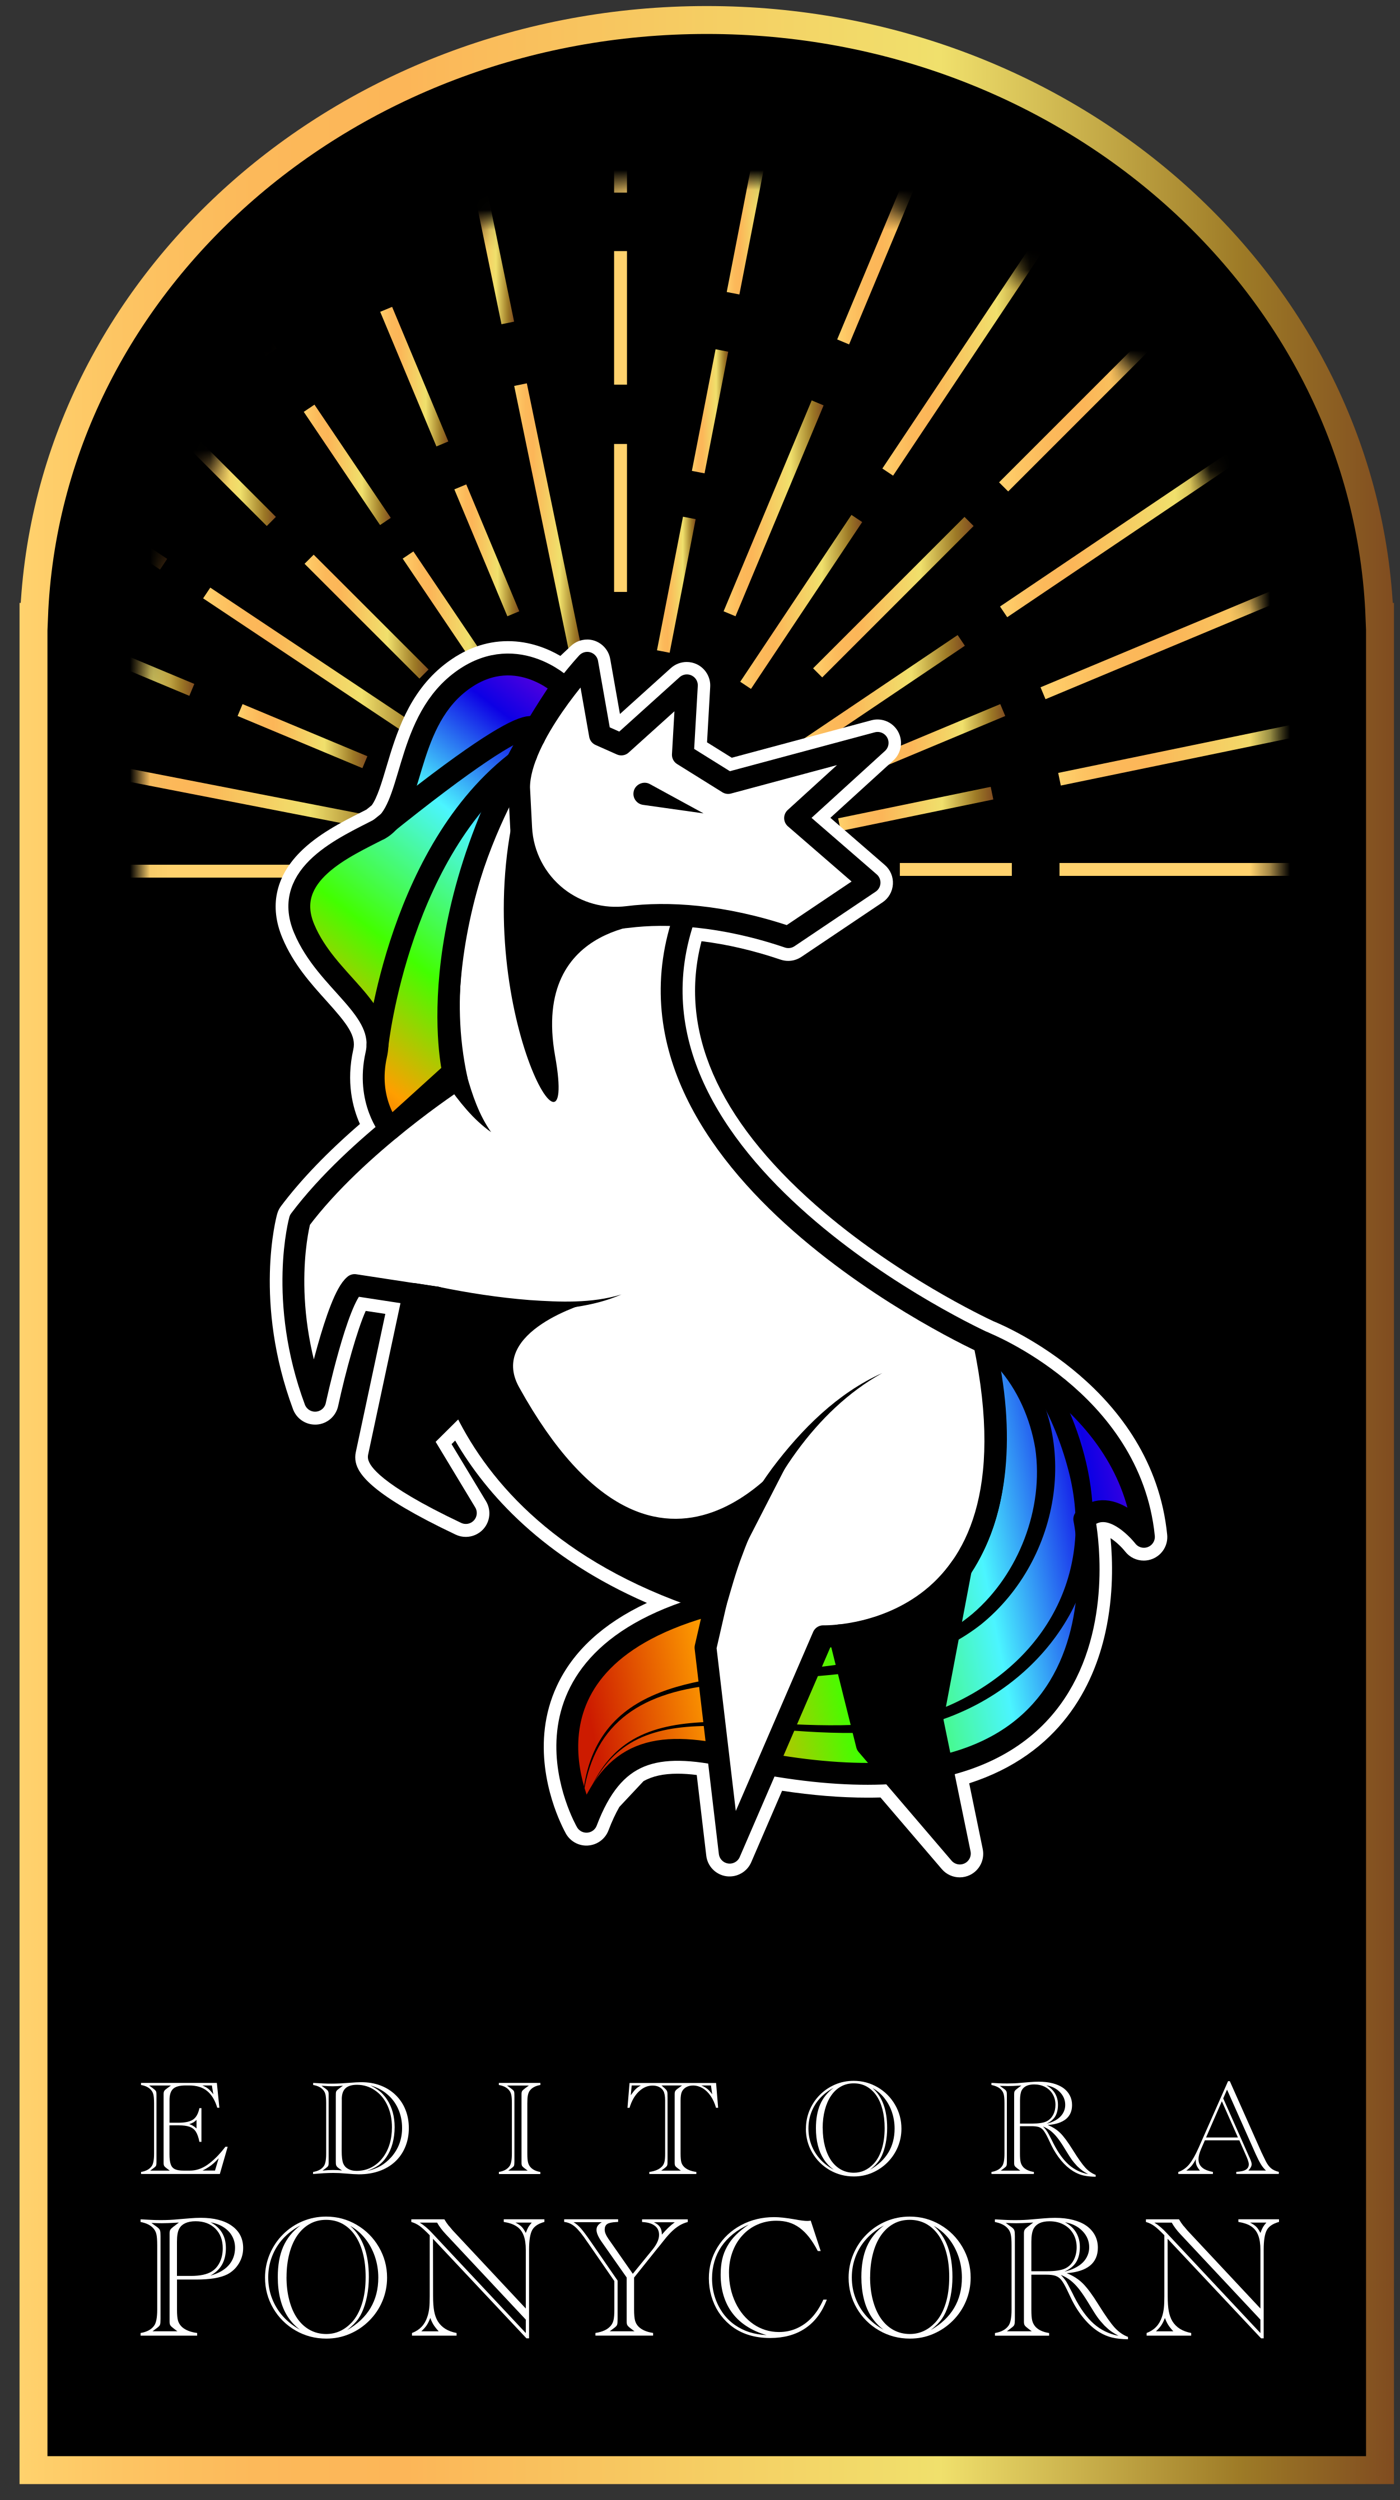 <svg width="70" height="125" viewBox="0 0 70 125" fill="none" xmlns="http://www.w3.org/2000/svg">
<rect x="0" y="0" width="70" height="125" fill="#333333" stroke="none"/>
<path d="M68.975 30.841C68.321 14.257 53.512 1 35.338 1C17.164 1 2.355 14.257 1.701 30.841H1.675V123.498H69V30.841H68.975Z" fill="black" stroke="url(#paint0_linear_132_441)" stroke-width="1.396" stroke-miterlimit="10"/>
<mask id="mask0_132_441" style="mask-type:luminance" maskUnits="userSpaceOnUse" x="7" y="8" width="57" height="108">
<path d="M63.622 36.195C63.071 21.046 50.62 8.934 35.338 8.934C20.056 8.934 7.602 21.046 7.053 36.195H7.033V115.884H63.645V36.195H63.625H63.622Z" fill="white"/>
</mask>
<g mask="url(#mask0_132_441)">
<path d="M31.027 9.63V-4.447" stroke="url(#paint1_linear_132_441)" stroke-width="0.645" stroke-miterlimit="10"/>
<path d="M31.027 19.231V12.554" stroke="url(#paint2_linear_132_441)" stroke-width="0.645" stroke-miterlimit="10"/>
<path d="M31.027 29.594V22.197" stroke="url(#paint3_linear_132_441)" stroke-width="0.645" stroke-miterlimit="10"/>
<path d="M52.975 43.469H79.033" stroke="url(#paint4_linear_132_441)" stroke-width="0.645" stroke-miterlimit="10"/>
<path d="M44.992 43.469H50.592" stroke="url(#paint5_linear_132_441)" stroke-width="0.645" stroke-miterlimit="10"/>
<path d="M17.152 43.556H3.67" stroke="url(#paint6_linear_132_441)" stroke-width="0.645" stroke-miterlimit="10"/>
<path d="M50.181 24.343L64.954 9.57" stroke="url(#paint7_linear_132_441)" stroke-width="0.645" stroke-miterlimit="10"/>
<path d="M40.883 33.641L48.453 26.071" stroke="url(#paint8_linear_132_441)" stroke-width="0.645" stroke-miterlimit="10"/>
<path d="M13.567 26.071L8.635 21.138" stroke="url(#paint9_linear_132_441)" stroke-width="0.645" stroke-miterlimit="10"/>
<path d="M21.199 33.7L15.456 27.96" stroke="url(#paint10_linear_132_441)" stroke-width="0.645" stroke-miterlimit="10"/>
<path d="M52.151 34.66L75.308 24.985" stroke="url(#paint11_linear_132_441)" stroke-width="0.645" stroke-miterlimit="10"/>
<path d="M43.899 38.107L50.138 35.5" stroke="url(#paint12_linear_132_441)" stroke-width="0.645" stroke-miterlimit="10"/>
<path d="M18.328 13.124L12.544 -0.724" stroke="url(#paint13_linear_132_441)" stroke-width="0.645" stroke-miterlimit="10"/>
<path d="M22.119 22.196L19.308 15.466" stroke="url(#paint14_linear_132_441)" stroke-width="0.645" stroke-miterlimit="10"/>
<path d="M25.666 30.687L23.015 24.343" stroke="url(#paint15_linear_132_441)" stroke-width="0.645" stroke-miterlimit="10"/>
<path d="M9.592 34.492L3.67 32.018" stroke="url(#paint16_linear_132_441)" stroke-width="0.645" stroke-miterlimit="10"/>
<path d="M18.245 38.107L12.004 35.5" stroke="url(#paint17_linear_132_441)" stroke-width="0.645" stroke-miterlimit="10"/>
<path d="M42.157 17.095L49.601 -0.724" stroke="url(#paint18_linear_132_441)" stroke-width="0.645" stroke-miterlimit="10"/>
<path d="M36.478 30.687L40.883 20.143" stroke="url(#paint19_linear_132_441)" stroke-width="0.645" stroke-miterlimit="10"/>
<path d="M36.653 14.661L38.37 5.838" stroke="url(#paint20_linear_132_441)" stroke-width="0.645" stroke-miterlimit="10"/>
<path d="M34.911 23.604L36.095 17.523" stroke="url(#paint21_linear_132_441)" stroke-width="0.645" stroke-miterlimit="10"/>
<path d="M33.166 32.574L34.466 25.895" stroke="url(#paint22_linear_132_441)" stroke-width="0.645" stroke-miterlimit="10"/>
<path d="M20.132 41.419L5.993 38.667" stroke="url(#paint23_linear_132_441)" stroke-width="0.645" stroke-miterlimit="10"/>
<path d="M50.181 30.591L62.874 22.034" stroke="url(#paint24_linear_132_441)" stroke-width="0.645" stroke-miterlimit="10"/>
<path d="M40.286 37.258L48.063 32.018" stroke="url(#paint25_linear_132_441)" stroke-width="0.645" stroke-miterlimit="10"/>
<path d="M13.567 17.608L9.592 11.712" stroke="url(#paint26_linear_132_441)" stroke-width="0.645" stroke-miterlimit="10"/>
<path d="M19.271 26.071L15.456 20.411" stroke="url(#paint27_linear_132_441)" stroke-width="0.645" stroke-miterlimit="10"/>
<path d="M24.816 34.297L20.402 27.749" stroke="url(#paint28_linear_132_441)" stroke-width="0.645" stroke-miterlimit="10"/>
<path d="M52.975 38.959L68.649 35.725" stroke="url(#paint29_linear_132_441)" stroke-width="0.645" stroke-miterlimit="10"/>
<path d="M41.973 41.229L49.601 39.655" stroke="url(#paint30_linear_132_441)" stroke-width="0.645" stroke-miterlimit="10"/>
<path d="M25.39 16.146L23.283 5.937" stroke="url(#paint31_linear_132_441)" stroke-width="0.645" stroke-miterlimit="10"/>
<path d="M28.787 32.612L26.026 19.23" stroke="url(#paint32_linear_132_441)" stroke-width="0.645" stroke-miterlimit="10"/>
<path d="M8.18 28.21L-0.84 22.197" stroke="url(#paint33_linear_132_441)" stroke-width="0.645" stroke-miterlimit="10"/>
<path d="M21.823 37.306L10.335 29.647" stroke="url(#paint34_linear_132_441)" stroke-width="0.645" stroke-miterlimit="10"/>
<path d="M44.386 23.603L52.389 11.601" stroke="url(#paint35_linear_132_441)" stroke-width="0.645" stroke-miterlimit="10"/>
<path d="M37.28 34.265L42.841 25.922" stroke="url(#paint36_linear_132_441)" stroke-width="0.645" stroke-miterlimit="10"/>
</g>
<path d="M10.843 104.142L10.969 105.381H10.863C10.749 104.998 10.576 104.718 10.349 104.537C10.122 104.355 9.826 104.266 9.461 104.266H9.275C8.984 104.266 8.777 104.323 8.658 104.433C8.536 104.546 8.476 104.734 8.476 104.996V106.13H8.919C9.254 106.13 9.5 106.077 9.654 105.971C9.808 105.866 9.913 105.675 9.971 105.4H10.072V107.087H9.971C9.927 106.864 9.867 106.694 9.792 106.577C9.716 106.46 9.612 106.378 9.477 106.332C9.342 106.283 9.16 106.26 8.928 106.26H8.474V107.704C8.474 107.925 8.495 108.092 8.536 108.209C8.577 108.326 8.648 108.407 8.752 108.455C8.855 108.503 9 108.524 9.188 108.524H9.495C9.798 108.524 10.085 108.429 10.356 108.244C10.657 108.035 10.951 107.743 11.24 107.369L11.267 107.332H11.384L10.992 108.693H7.053V108.59C7.294 108.551 7.469 108.457 7.577 108.312C7.662 108.207 7.703 107.993 7.703 107.677V105.159C7.703 104.957 7.691 104.81 7.668 104.718C7.645 104.626 7.604 104.548 7.544 104.484C7.434 104.36 7.269 104.28 7.051 104.243V104.14H10.845L10.843 104.142ZM7.515 108.524H8.488L8.357 108.427C8.281 108.372 8.233 108.326 8.212 108.294C8.192 108.262 8.18 108.211 8.18 108.145C8.18 108.108 8.18 108.085 8.18 108.074C8.18 108.062 8.18 108.048 8.18 108.035V104.803C8.18 104.789 8.18 104.775 8.18 104.764C8.18 104.75 8.18 104.727 8.18 104.693C8.18 104.626 8.192 104.573 8.215 104.537C8.238 104.5 8.286 104.456 8.357 104.408L8.547 104.268H7.455L7.645 104.408C7.721 104.463 7.769 104.509 7.79 104.541C7.811 104.573 7.822 104.624 7.822 104.691C7.822 104.73 7.824 104.766 7.824 104.801V108.032C7.824 108.067 7.824 108.104 7.822 108.143C7.822 108.211 7.813 108.262 7.792 108.294C7.772 108.326 7.723 108.37 7.645 108.425L7.515 108.521V108.524ZM9.826 105.987C9.764 106.045 9.716 106.084 9.681 106.107C9.647 106.127 9.576 106.159 9.466 106.201C9.59 106.238 9.711 106.309 9.826 106.417V105.987ZM10.593 104.266H10.113C10.237 104.316 10.338 104.371 10.414 104.433C10.489 104.493 10.574 104.585 10.666 104.711L10.593 104.268V104.266ZM10.749 108.524L10.935 107.904C10.854 107.993 10.774 108.074 10.696 108.145C10.618 108.216 10.528 108.285 10.43 108.349C10.331 108.413 10.23 108.471 10.127 108.521H10.746L10.749 108.524Z" fill="white"/>
<path d="M15.649 108.693L15.658 108.59C15.899 108.551 16.074 108.457 16.181 108.312C16.267 108.206 16.308 107.993 16.308 107.676V105.158C16.308 104.968 16.296 104.823 16.276 104.729C16.255 104.635 16.214 104.552 16.152 104.484C16.041 104.36 15.876 104.279 15.658 104.243V104.139C15.743 104.144 15.787 104.146 15.789 104.146L16.179 104.167C16.305 104.174 16.441 104.176 16.585 104.176C16.845 104.176 17.127 104.162 17.433 104.137C17.715 104.114 17.924 104.103 18.059 104.103C18.415 104.103 18.736 104.158 19.025 104.268C19.315 104.378 19.565 104.536 19.778 104.741C19.989 104.945 20.155 105.188 20.269 105.471C20.384 105.753 20.442 106.063 20.442 106.4C20.442 106.738 20.382 107.054 20.262 107.341C20.143 107.628 19.973 107.874 19.753 108.078C19.533 108.282 19.269 108.438 18.963 108.546C18.658 108.654 18.316 108.709 17.942 108.709C17.804 108.709 17.584 108.695 17.281 108.67C17.067 108.649 16.861 108.64 16.657 108.64C16.514 108.64 16.356 108.645 16.184 108.654L15.729 108.688C15.704 108.688 15.677 108.688 15.647 108.691L15.649 108.693ZM16.127 108.523C16.319 108.503 16.494 108.493 16.65 108.493C16.806 108.493 16.955 108.5 17.1 108.516L16.969 108.427C16.902 108.383 16.856 108.34 16.831 108.301C16.806 108.262 16.792 108.209 16.792 108.144C16.792 108.105 16.79 108.069 16.79 108.034V104.803C16.79 104.768 16.79 104.731 16.792 104.692C16.792 104.626 16.801 104.575 16.824 104.543C16.845 104.509 16.893 104.465 16.969 104.41L17.146 104.279C16.951 104.298 16.781 104.307 16.638 104.307C16.505 104.307 16.338 104.3 16.138 104.284H16.078L16.255 104.41C16.326 104.458 16.374 104.502 16.397 104.539C16.42 104.575 16.432 104.628 16.432 104.695C16.432 104.718 16.432 104.736 16.432 104.754C16.432 104.773 16.432 104.789 16.432 104.805V108.037C16.432 108.05 16.432 108.066 16.432 108.083C16.432 108.099 16.432 108.122 16.432 108.147C16.432 108.216 16.422 108.266 16.402 108.298C16.381 108.33 16.333 108.374 16.255 108.429L16.124 108.526L16.127 108.523ZM17.09 104.959L17.084 107.536C17.084 107.823 17.109 108.032 17.159 108.161C17.207 108.28 17.29 108.374 17.407 108.438C17.524 108.505 17.664 108.537 17.829 108.537C18.084 108.537 18.321 108.484 18.537 108.379C18.752 108.273 18.941 108.122 19.101 107.924C19.262 107.727 19.386 107.495 19.471 107.226C19.556 106.958 19.597 106.669 19.597 106.359C19.597 105.953 19.521 105.588 19.372 105.266C19.223 104.945 19.014 104.69 18.745 104.509C18.477 104.325 18.178 104.233 17.85 104.233C17.591 104.233 17.398 104.291 17.274 104.408C17.15 104.525 17.088 104.708 17.088 104.959H17.09ZM18.371 108.539C18.626 108.48 18.846 108.397 19.032 108.289C19.218 108.181 19.39 108.041 19.553 107.862C19.921 107.449 20.104 106.958 20.104 106.391C20.104 106.051 20.04 105.734 19.911 105.443C19.783 105.151 19.597 104.904 19.356 104.702C19.115 104.497 18.837 104.353 18.52 104.266C18.64 104.323 18.752 104.389 18.858 104.461C18.963 104.534 19.058 104.612 19.138 104.699C19.218 104.787 19.289 104.874 19.349 104.966C19.604 105.353 19.732 105.817 19.732 106.352C19.732 106.637 19.696 106.91 19.627 107.169C19.556 107.428 19.452 107.656 19.319 107.848C19.207 108.016 19.076 108.151 18.927 108.257C18.78 108.363 18.594 108.454 18.371 108.535V108.539Z" fill="white"/>
<path d="M24.945 108.693V108.59C25.186 108.551 25.36 108.457 25.468 108.312C25.553 108.207 25.594 107.993 25.594 107.677V105.159C25.594 104.957 25.583 104.81 25.56 104.718C25.537 104.626 25.496 104.548 25.436 104.484C25.326 104.36 25.161 104.28 24.942 104.243V104.14H27.02V104.243C26.779 104.282 26.604 104.376 26.492 104.521C26.448 104.578 26.416 104.656 26.395 104.752C26.375 104.849 26.366 104.984 26.366 105.159V107.677C26.366 107.865 26.377 108.009 26.4 108.106C26.423 108.202 26.464 108.285 26.524 108.351C26.634 108.475 26.799 108.556 27.017 108.592V108.696H24.94L24.945 108.693ZM25.411 108.524H26.384L26.253 108.427C26.177 108.372 26.129 108.326 26.108 108.294C26.088 108.262 26.076 108.211 26.076 108.145C26.076 108.108 26.076 108.085 26.076 108.074C26.076 108.062 26.076 108.048 26.076 108.035V104.803C26.076 104.789 26.076 104.775 26.076 104.764C26.076 104.75 26.076 104.727 26.076 104.693C26.076 104.626 26.088 104.576 26.108 104.544C26.129 104.511 26.177 104.466 26.253 104.41L26.444 104.27H25.351L25.542 104.41C25.62 104.466 25.668 104.509 25.689 104.541C25.709 104.573 25.718 104.624 25.718 104.695C25.718 104.734 25.721 104.771 25.721 104.805V108.037C25.721 108.071 25.721 108.108 25.718 108.147C25.718 108.216 25.709 108.267 25.689 108.299C25.668 108.331 25.62 108.374 25.542 108.429L25.411 108.526V108.524Z" fill="white"/>
<path d="M35.804 104.142L35.907 105.382H35.801C35.735 105.152 35.645 104.955 35.531 104.789C35.416 104.622 35.283 104.493 35.131 104.404C34.98 104.314 34.819 104.268 34.654 104.268C34.523 104.268 34.408 104.296 34.312 104.351C34.215 104.406 34.144 104.479 34.096 104.576C34.052 104.668 34.029 104.815 34.029 105.017V107.677C34.029 107.874 34.043 108.019 34.069 108.113C34.096 108.205 34.147 108.285 34.222 108.354C34.358 108.476 34.555 108.556 34.817 108.59V108.694H32.466V108.59C32.756 108.551 32.967 108.459 33.1 108.317C33.16 108.253 33.201 108.175 33.224 108.081C33.247 107.987 33.256 107.854 33.256 107.677V105.017C33.256 104.796 33.226 104.636 33.166 104.537C33.121 104.454 33.049 104.39 32.955 104.342C32.861 104.294 32.753 104.271 32.632 104.271C32.382 104.271 32.152 104.369 31.943 104.569C31.734 104.769 31.58 105.04 31.477 105.384H31.374L31.477 104.144H35.806L35.804 104.142ZM31.585 104.266L31.539 104.757C31.636 104.617 31.716 104.514 31.782 104.45C31.849 104.385 31.936 104.323 32.042 104.266H31.585ZM33.066 108.524H34.043L33.912 108.427C33.832 108.368 33.782 108.322 33.763 108.29C33.745 108.257 33.733 108.209 33.733 108.143V108.033C33.733 108.014 33.733 108.003 33.733 107.996C33.733 107.989 33.733 107.982 33.733 107.975V104.858C33.733 104.858 33.733 104.844 33.733 104.838C33.733 104.831 33.733 104.819 33.733 104.801V104.691C33.733 104.624 33.745 104.571 33.77 104.535C33.795 104.498 33.841 104.454 33.912 104.406L34.103 104.266H33.077L33.233 104.406C33.288 104.454 33.327 104.5 33.346 104.541C33.366 104.583 33.375 104.631 33.375 104.691V104.801C33.375 104.821 33.378 104.84 33.378 104.858V107.975C33.378 107.994 33.378 108.012 33.375 108.033V108.143C33.375 108.209 33.364 108.26 33.343 108.292C33.322 108.324 33.274 108.37 33.199 108.425L33.066 108.521V108.524ZM35.549 104.266H35.065C35.182 104.314 35.28 104.372 35.361 104.434C35.441 104.498 35.524 104.59 35.611 104.709L35.547 104.266H35.549Z" fill="white"/>
<path d="M40.296 106.424C40.296 106.103 40.358 105.793 40.481 105.501C40.605 105.208 40.778 104.95 41 104.73C41.221 104.51 41.478 104.338 41.767 104.216C42.056 104.094 42.364 104.035 42.685 104.035C43.116 104.035 43.514 104.143 43.881 104.356C44.246 104.569 44.537 104.861 44.751 105.228C44.964 105.595 45.072 105.995 45.072 106.426C45.072 106.745 45.012 107.051 44.891 107.342C44.769 107.631 44.597 107.888 44.377 108.111C44.154 108.334 43.899 108.506 43.612 108.63C43.325 108.754 43.02 108.816 42.694 108.816C42.256 108.816 41.854 108.71 41.484 108.497C41.117 108.283 40.826 107.994 40.612 107.627C40.399 107.262 40.293 106.862 40.293 106.429L40.296 106.424ZM41.68 108.474C41.482 108.327 41.317 108.155 41.188 107.955C41.058 107.755 40.961 107.526 40.895 107.264C40.828 107.002 40.796 106.713 40.796 106.401C40.796 105.94 40.867 105.545 41.007 105.219C41.147 104.893 41.372 104.615 41.68 104.384C41.416 104.524 41.188 104.698 41 104.905C40.812 105.111 40.67 105.343 40.571 105.6C40.472 105.857 40.422 106.13 40.422 106.422C40.422 106.713 40.472 106.984 40.571 107.243C40.67 107.503 40.814 107.737 41 107.946C41.186 108.155 41.413 108.331 41.68 108.476V108.474ZM41.136 106.399C41.136 106.725 41.172 107.028 41.246 107.308C41.319 107.588 41.425 107.824 41.56 108.022C41.698 108.219 41.861 108.368 42.054 108.474C42.246 108.579 42.458 108.63 42.692 108.63C43.073 108.63 43.403 108.478 43.688 108.175C43.862 107.989 43.995 107.744 44.09 107.441C44.184 107.138 44.232 106.789 44.232 106.396C44.232 106.055 44.195 105.745 44.124 105.469C44.053 105.194 43.95 104.96 43.814 104.765C43.679 104.572 43.518 104.423 43.328 104.317C43.137 104.211 42.924 104.161 42.685 104.161C42.446 104.161 42.237 104.214 42.047 104.319C41.856 104.425 41.693 104.576 41.558 104.774C41.422 104.971 41.317 105.208 41.243 105.488C41.17 105.768 41.133 106.071 41.133 106.399H41.136ZM43.509 108.476C44.321 108.008 44.73 107.321 44.73 106.422C44.73 106.133 44.684 105.857 44.595 105.593C44.505 105.329 44.377 105.095 44.211 104.889C44.046 104.682 43.851 104.519 43.628 104.397C44.115 104.824 44.358 105.49 44.358 106.392C44.358 106.656 44.335 106.908 44.287 107.149C44.239 107.39 44.172 107.602 44.09 107.781C44.048 107.872 44.002 107.953 43.952 108.024C43.901 108.095 43.844 108.166 43.773 108.24C43.702 108.313 43.614 108.391 43.509 108.474V108.476Z" fill="white"/>
<path d="M50.998 106.306V107.677C50.998 107.867 51.01 108.009 51.033 108.104C51.056 108.198 51.102 108.28 51.168 108.354C51.285 108.475 51.462 108.556 51.694 108.59V108.693H49.573V108.59C49.814 108.551 49.988 108.457 50.096 108.312C50.181 108.207 50.223 107.993 50.223 107.677V105.159C50.223 104.957 50.211 104.81 50.188 104.718C50.165 104.626 50.124 104.548 50.064 104.484C49.959 104.367 49.793 104.287 49.571 104.243V104.14C49.603 104.14 49.63 104.142 49.653 104.142L49.947 104.158C50.064 104.165 50.202 104.167 50.358 104.167C50.606 104.167 50.828 104.158 51.028 104.137L51.494 104.098C51.641 104.085 51.786 104.078 51.928 104.078C52.19 104.078 52.426 104.105 52.633 104.158C52.839 104.211 53.014 104.289 53.156 104.387C53.298 104.488 53.408 104.61 53.486 104.757C53.565 104.902 53.603 105.065 53.603 105.246C53.603 105.547 53.5 105.781 53.296 105.948C53.089 106.116 52.786 106.215 52.385 106.244C52.633 106.343 52.844 106.476 53.016 106.646C53.188 106.816 53.392 107.094 53.631 107.477C53.9 107.908 54.113 108.209 54.267 108.377C54.423 108.547 54.595 108.666 54.783 108.737V108.831C54.54 108.827 54.336 108.804 54.163 108.765C53.994 108.726 53.824 108.654 53.656 108.551C53.445 108.42 53.245 108.244 53.059 108.021C52.874 107.798 52.708 107.543 52.568 107.257L52.392 106.887C52.307 106.715 52.233 106.589 52.169 106.508C52.105 106.43 52.027 106.375 51.939 106.345C51.85 106.318 51.728 106.302 51.577 106.302H50.996L50.998 106.306ZM50.041 108.524H51.014L50.884 108.427C50.808 108.372 50.76 108.326 50.739 108.294C50.718 108.262 50.707 108.211 50.707 108.145C50.707 108.108 50.707 108.085 50.707 108.074C50.707 108.062 50.707 108.048 50.707 108.035V104.803C50.707 104.789 50.707 104.775 50.707 104.764C50.707 104.75 50.707 104.727 50.707 104.693C50.707 104.631 50.716 104.583 50.734 104.55C50.753 104.516 50.794 104.475 50.858 104.427L50.881 104.41L51.067 104.268L50.948 104.275C50.746 104.289 50.562 104.296 50.402 104.296C50.301 104.296 50.165 104.293 49.991 104.287L50.167 104.413C50.241 104.461 50.289 104.505 50.31 104.541C50.333 104.578 50.342 104.631 50.342 104.697C50.342 104.736 50.344 104.773 50.344 104.808V108.039C50.344 108.074 50.344 108.11 50.342 108.149C50.342 108.218 50.333 108.269 50.312 108.301C50.291 108.333 50.243 108.377 50.165 108.432L50.034 108.528L50.041 108.524ZM50.998 106.173H51.595C51.939 106.173 52.187 106.134 52.339 106.056C52.474 105.987 52.58 105.879 52.658 105.735C52.734 105.59 52.773 105.423 52.773 105.232C52.773 105.042 52.727 104.86 52.637 104.707C52.548 104.55 52.421 104.431 52.261 104.344C52.1 104.259 51.916 104.215 51.71 104.215C51.402 104.215 51.196 104.312 51.09 104.502C51.031 104.61 51.001 104.782 51.001 105.016V106.173H50.998ZM54.402 108.698C54.285 108.634 54.189 108.574 54.115 108.521C54.042 108.468 53.957 108.393 53.858 108.299C53.743 108.175 53.652 108.067 53.587 107.975C53.521 107.883 53.413 107.713 53.261 107.465C53.119 107.227 52.991 107.036 52.876 106.889C52.761 106.742 52.646 106.625 52.532 106.536C52.417 106.446 52.288 106.373 52.148 106.316C52.238 106.407 52.311 106.497 52.369 106.586C52.401 106.635 52.456 106.738 52.536 106.896C52.561 106.942 52.584 106.988 52.607 107.034C52.63 107.078 52.653 107.126 52.676 107.174C52.915 107.638 53.17 107.991 53.443 108.232C53.716 108.473 54.037 108.629 54.402 108.7V108.698ZM52.297 106.187C52.447 106.153 52.582 106.107 52.706 106.045C52.83 105.983 52.931 105.912 53.011 105.831C53.092 105.751 53.154 105.659 53.197 105.558C53.241 105.455 53.261 105.349 53.261 105.239C53.261 104.996 53.174 104.785 53.002 104.606C52.83 104.424 52.6 104.309 52.316 104.259C52.442 104.328 52.55 104.41 52.635 104.507C52.722 104.603 52.786 104.711 52.832 104.833C52.876 104.954 52.899 105.085 52.899 105.225C52.899 105.469 52.851 105.666 52.757 105.82C52.66 105.974 52.509 106.097 52.3 106.192L52.297 106.187Z" fill="white"/>
<path d="M61.961 107.009H60.244L60.058 107.436C59.968 107.645 59.925 107.817 59.925 107.953C59.925 108.067 59.95 108.168 60.003 108.251C60.056 108.334 60.133 108.403 60.237 108.458C60.34 108.513 60.475 108.556 60.645 108.589V108.692H58.915V108.591C59.124 108.52 59.303 108.396 59.454 108.217C59.603 108.038 59.762 107.762 59.929 107.386L61.403 104.051H61.49L63.094 107.654C63.094 107.654 63.104 107.664 63.106 107.673C63.108 107.682 63.113 107.693 63.12 107.705C63.124 107.716 63.131 107.728 63.138 107.742L63.285 108.045C63.365 108.207 63.457 108.329 63.558 108.412C63.661 108.494 63.788 108.552 63.941 108.586V108.69H61.814V108.586C61.993 108.572 62.123 108.552 62.199 108.522C62.36 108.462 62.44 108.357 62.44 108.207C62.44 108.134 62.406 108.015 62.335 107.847L61.965 107.005L61.961 107.009ZM59.996 108.522C59.92 108.43 59.867 108.35 59.835 108.276C59.803 108.203 59.789 108.125 59.789 108.042C59.789 108.006 59.789 107.976 59.791 107.953C59.723 108.086 59.654 108.194 59.587 108.274C59.521 108.354 59.431 108.437 59.316 108.522H59.993H59.996ZM61.896 106.867L61.093 105.056L60.303 106.867H61.896ZM61.162 104.914L62.445 107.804L62.479 107.877C62.548 108.026 62.583 108.134 62.583 108.203C62.583 108.299 62.528 108.405 62.42 108.52H63.299C63.198 108.426 63.113 108.32 63.039 108.198C62.966 108.077 62.881 107.909 62.782 107.693L61.352 104.475L61.162 104.912V104.914Z" fill="white"/>
<path d="M29.361 33.141L29.997 36.749L31.064 37.224L34.342 34.268L34.142 37.738L36.405 39.15L43.879 37.144L39.752 40.904L43.474 44.131L39.416 46.857C37.495 46.208 35.749 45.889 34.238 45.785C29.806 58.347 49.206 67.129 49.206 67.129C49.206 67.129 56.505 70.003 57.193 76.838C57.193 76.838 56.211 75.555 55.148 75.555C54.836 75.555 54.517 75.665 54.212 75.954C54.212 75.954 56.367 86.173 47.09 88.303L47.987 92.673L44.551 88.654C44.17 88.677 43.778 88.689 43.367 88.689C41.904 88.689 40.254 88.539 38.391 88.211L36.483 92.627L35.902 87.709C35.159 87.569 34.486 87.493 33.878 87.493C32.916 87.493 32.113 87.683 31.431 88.117L30.02 89.621C29.765 90.038 29.533 90.525 29.32 91.087C29.32 91.087 29.221 90.915 29.088 90.614C28.319 88.884 26.389 82.872 35.207 80.327L35.785 80.15C35.785 80.15 34.658 79.893 33.026 79.145C27.21 76.673 24.412 73.033 23.067 70.049L21.091 72.011L23.29 75.656C19.117 73.68 18.938 72.851 18.938 72.851L20.678 64.708L17.726 64.258C16.843 64.967 15.752 70.042 15.752 70.042C13.884 65.001 14.993 61.003 14.993 61.003C16.273 59.3 17.999 57.7 19.505 56.459C19.505 56.459 18.293 55.049 18.814 52.733C19.335 50.417 16.34 49.15 15.204 46.428C14.068 43.706 17.26 42.354 18.97 41.466C19.124 41.342 19.273 41.223 19.42 41.103C20.616 39.747 20.476 36.099 22.946 34.153C23.818 33.467 24.656 33.233 25.397 33.233C26.99 33.233 28.122 34.316 28.122 34.316L29.359 33.152M29.359 31.975C29.063 31.975 28.773 32.085 28.551 32.294L28.018 32.794C27.394 32.429 26.487 32.055 25.395 32.055C24.272 32.055 23.203 32.45 22.213 33.23C20.421 34.644 19.808 36.701 19.317 38.353C19.092 39.111 18.858 39.894 18.585 40.263C18.497 40.332 18.41 40.403 18.321 40.477C18.227 40.525 18.13 40.575 18.029 40.626C17.07 41.112 15.876 41.718 14.99 42.618C13.769 43.858 13.466 45.333 14.116 46.887C14.664 48.203 15.546 49.178 16.322 50.039C17.375 51.207 17.82 51.79 17.664 52.478C17.302 54.092 17.628 55.373 17.995 56.197C16.363 57.608 15.039 58.986 14.052 60.301C13.962 60.418 13.898 60.551 13.859 60.693C13.808 60.872 12.672 65.121 14.651 70.457C14.823 70.921 15.266 71.226 15.755 71.226C15.782 71.226 15.812 71.226 15.839 71.224C16.363 71.187 16.797 70.808 16.907 70.297C17.286 68.541 17.871 66.461 18.286 65.541L19.266 65.69L17.788 72.613C17.754 72.775 17.754 72.943 17.788 73.106C17.917 73.705 18.576 74.733 22.787 76.728C22.948 76.804 23.12 76.84 23.29 76.84C23.616 76.84 23.935 76.705 24.165 76.453C24.513 76.067 24.568 75.5 24.3 75.055L22.578 72.202L22.758 72.023C24.314 74.701 27.16 77.882 32.347 80.141C30.162 81.165 28.652 82.553 27.844 84.289C26.524 87.121 27.522 89.995 28.014 91.101C28.167 91.448 28.289 91.661 28.3 91.684C28.512 92.051 28.902 92.274 29.322 92.274C29.354 92.274 29.384 92.274 29.416 92.269C29.87 92.233 30.263 91.939 30.424 91.514C30.593 91.069 30.777 90.674 30.968 90.341L32.177 89.051C32.629 88.799 33.176 88.679 33.878 88.679C34.172 88.679 34.489 88.7 34.837 88.744L35.313 92.776C35.374 93.307 35.785 93.727 36.311 93.805C36.368 93.814 36.426 93.816 36.481 93.816C36.944 93.816 37.374 93.541 37.562 93.105L39.104 89.533C40.621 89.763 42.051 89.877 43.364 89.877C43.587 89.877 43.807 89.875 44.025 89.868L47.09 93.449C47.319 93.718 47.65 93.862 47.985 93.862C48.159 93.862 48.336 93.823 48.501 93.743C48.983 93.506 49.245 92.974 49.137 92.448L48.46 89.159C53.007 87.695 54.682 84.293 55.274 81.596C55.683 79.739 55.633 77.999 55.527 76.902C55.779 77.065 56.069 77.332 56.257 77.57C56.486 77.864 56.833 78.025 57.189 78.025C57.336 78.025 57.483 77.997 57.625 77.94C58.111 77.745 58.412 77.254 58.359 76.73C57.627 69.436 50.305 66.314 49.665 66.055C49.321 65.894 44.769 63.753 40.796 60.26C35.847 55.908 33.926 51.471 35.076 47.057C36.364 47.215 37.69 47.525 39.033 47.98C39.157 48.021 39.283 48.042 39.412 48.042C39.644 48.042 39.871 47.973 40.068 47.842L44.126 45.115C44.432 44.911 44.622 44.576 44.645 44.209C44.668 43.842 44.519 43.486 44.241 43.247L41.519 40.888L44.666 38.021C45.067 37.656 45.166 37.061 44.907 36.584C44.696 36.198 44.296 35.971 43.874 35.971C43.773 35.971 43.67 35.985 43.569 36.012L36.589 37.885L35.352 37.114L35.51 34.341C35.538 33.864 35.273 33.419 34.844 33.212C34.681 33.134 34.507 33.097 34.335 33.097C34.05 33.097 33.768 33.201 33.545 33.4L30.997 35.698L30.511 32.946C30.435 32.519 30.132 32.17 29.721 32.032C29.6 31.991 29.473 31.973 29.349 31.973L29.359 31.975Z" fill="white"/>
<path d="M49.208 67.128C49.208 67.128 56.507 70.002 57.196 76.837C57.196 76.837 55.55 74.687 54.214 75.951C54.214 75.951 57.719 92.567 36.559 87.841C32.717 86.982 30.662 87.556 29.324 91.082C29.324 91.082 24.853 83.31 35.209 80.319C35.209 80.319 37.064 81.6 41.159 81.804C47.195 82.105 51.405 76.47 49.208 67.126V67.128Z" fill="url(#paint37_linear_132_441)" stroke="black" stroke-width="1.093" stroke-linecap="round" stroke-linejoin="round"/>
<path d="M52.304 68.331C54.519 71.916 55.614 76.688 53.562 80.588C52.357 82.849 50.324 84.623 47.985 85.63C42.001 88.284 34.626 84.524 30.979 87.533C30.341 88.054 29.859 88.743 29.499 89.487C29.836 88.734 30.302 88.027 30.936 87.48C34.516 84.347 42.04 87.868 47.764 85.128C52.465 82.883 54.804 78.38 53.36 73.284C52.94 71.756 52.272 70.248 51.393 68.935C50.996 68.331 51.889 67.721 52.304 68.329V68.331Z" fill="black"/>
<path d="M50.698 67.631C54.134 71.68 53.066 77.96 49.063 81.207C45.093 84.331 39.66 83.574 35.017 84.331C31.317 84.894 29.294 86.787 29.09 90.609C29.239 84.129 34.702 83.96 39.758 83.475C42.859 83.159 46.174 82.748 48.63 80.68C50.939 78.703 52.201 75.414 51.763 72.412C51.515 70.936 50.886 69.483 49.888 68.366C49.403 67.826 50.197 67.094 50.698 67.631Z" fill="black"/>
<path d="M26.306 37.746C26.306 37.746 20.983 45.483 22.835 53.968C22.835 53.968 17.823 57.228 14.995 60.994C14.995 60.994 13.886 64.993 15.755 70.033C15.755 70.033 16.845 64.958 17.729 64.249L21.826 64.876C21.826 64.876 21.539 75.725 35.788 80.146L35.276 82.375L36.485 92.628L41.159 81.808C41.159 81.808 52.362 82.145 49.208 67.129C49.208 67.129 29.707 58.302 34.275 45.687" fill="white"/>
<path d="M26.306 37.746C26.306 37.746 20.983 45.483 22.835 53.968C22.835 53.968 17.823 57.228 14.995 60.994C14.995 60.994 13.886 64.993 15.755 70.033C15.755 70.033 16.845 64.958 17.729 64.249L21.826 64.876C21.826 64.876 21.539 75.725 35.788 80.146L35.276 82.375L36.485 92.628L41.159 81.808C41.159 81.808 52.362 82.145 49.208 67.129C49.208 67.129 29.707 58.302 34.275 45.687" stroke="black" stroke-width="1.093" stroke-linecap="round" stroke-linejoin="round"/>
<path d="M48.063 78.351L46.617 85.982L47.992 92.671L43.346 87.238L41.978 81.761C41.978 81.761 45.699 81.768 48.063 78.351Z" fill="black" stroke="black" stroke-width="1.093" stroke-linecap="round" stroke-linejoin="round"/>
<path d="M20.68 64.698L18.941 72.841C18.941 72.841 19.119 73.67 23.292 75.646L21.093 72.001L23.07 70.039C23.07 70.039 21.757 67.087 21.826 64.87L20.68 64.695V64.698Z" fill="black" stroke="black" stroke-width="1.093" stroke-linecap="round" stroke-linejoin="round"/>
<path d="M44.117 68.647C40.713 70.543 38.436 74.168 37.119 77.741C36.802 78.561 36.545 79.497 36.302 80.335C36.072 81.042 35.021 80.698 35.264 79.986C36.079 77.661 37.149 75.391 38.613 73.403C40.078 71.457 41.87 69.653 44.117 68.647Z" fill="black"/>
<path d="M21.91 64.333C23.405 64.643 24.947 64.877 26.474 64.999C28.007 65.102 29.581 65.173 31.071 64.719C29.634 65.35 28.016 65.469 26.462 65.545C24.881 65.602 23.32 65.552 21.738 65.414C21.438 65.386 21.215 65.12 21.243 64.817C21.27 64.491 21.589 64.26 21.908 64.333H21.91Z" fill="black"/>
<path d="M23.334 53.743C23.611 54.739 23.951 55.747 24.557 56.605C23.66 55.974 22.964 55.086 22.333 54.188C21.895 53.445 23.076 52.919 23.334 53.745V53.743Z" fill="black"/>
<path d="M28.124 34.304C28.124 34.304 25.691 31.979 22.948 34.144C20.205 36.308 20.68 40.568 18.97 41.456C17.26 42.345 14.068 43.699 15.204 46.419C16.34 49.141 19.335 50.408 18.814 52.724C18.293 55.04 19.505 56.449 19.505 56.449L22.659 53.591C22.659 53.591 20.662 45.221 28.122 34.304H28.124Z" fill="url(#paint38_linear_132_441)" stroke="black" stroke-width="1.093" stroke-linecap="round" stroke-linejoin="round"/>
<path d="M31.388 45.847C33.334 45.602 36.12 45.737 39.419 46.855L43.477 44.128L39.754 40.901L43.881 37.141L36.407 39.147L34.144 37.736L34.344 34.265L31.066 37.221L29.999 36.746L29.363 33.138C29.363 33.138 25.964 36.797 25.953 39.372L26.058 41.399C26.129 42.76 26.783 44.022 27.851 44.867C28.851 45.657 30.125 46.005 31.39 45.847H31.388Z" fill="white" stroke="black" stroke-width="1.093" stroke-linecap="round" stroke-linejoin="round"/>
<path d="M35.175 40.667L32.15 40.24C31.847 40.196 31.633 39.916 31.677 39.613C31.723 39.234 32.163 39.016 32.494 39.202L35.177 40.667H35.175Z" fill="black"/>
<path d="M26.712 36.857C26.712 36.857 28.115 34.079 18.97 41.456" stroke="black" stroke-width="1.093" stroke-linecap="round" stroke-linejoin="round"/>
<path d="M18.876 52.245C18.876 52.245 19.96 42.171 26.308 37.746" stroke="black" stroke-width="1.093" stroke-linecap="round" stroke-linejoin="round"/>
<path d="M29.405 65.132C29.405 65.132 24.396 66.546 25.953 69.355C33.134 82.319 39.908 72.128 39.908 72.128L35.79 80.143C35.79 80.143 24.796 77.653 21.775 65.359L29.407 65.132H29.405Z" fill="black"/>
<path d="M33.098 46.14C33.098 46.14 26.535 45.954 27.756 52.803C28.978 59.653 23.29 49.898 25.867 39.971C25.867 39.971 23.939 45.151 33.098 46.14Z" fill="black"/>
<path d="M8.85 113.973V115.476C8.85 115.729 8.867 115.912 8.901 116.027C8.935 116.142 9 116.247 9.096 116.339C9.273 116.498 9.525 116.599 9.858 116.642V116.775H7.03V116.642C7.338 116.592 7.561 116.472 7.698 116.289C7.806 116.153 7.861 115.88 7.861 115.476V112.26C7.861 112.003 7.847 111.815 7.818 111.698C7.79 111.581 7.737 111.482 7.659 111.4C7.524 111.248 7.313 111.147 7.028 111.092V110.959C7.072 110.961 7.106 110.964 7.134 110.964L7.508 110.984C7.659 110.993 7.834 110.998 8.031 110.998C8.346 110.998 8.632 110.984 8.887 110.959L9.484 110.909C9.677 110.892 9.863 110.883 10.037 110.883C10.698 110.883 11.217 111.016 11.593 111.285C11.97 111.554 12.158 111.923 12.158 112.394C12.158 112.671 12.087 112.928 11.944 113.165C11.802 113.401 11.609 113.583 11.366 113.711C11.022 113.883 10.505 113.97 9.812 113.97H8.846L8.85 113.973ZM7.627 116.557H8.871L8.706 116.433C8.609 116.362 8.547 116.305 8.52 116.263C8.492 116.222 8.479 116.158 8.479 116.073C8.479 116.027 8.479 115.997 8.479 115.981C8.479 115.965 8.479 115.949 8.479 115.933V111.806C8.479 111.79 8.479 111.772 8.479 111.755C8.479 111.739 8.479 111.71 8.479 111.666C8.479 111.586 8.49 111.526 8.515 111.482C8.541 111.439 8.593 111.388 8.676 111.324L8.706 111.303L8.945 111.12L8.791 111.129C8.531 111.145 8.3 111.154 8.093 111.154C7.965 111.154 7.79 111.15 7.57 111.14L7.795 111.303C7.889 111.365 7.948 111.42 7.978 111.466C8.006 111.512 8.022 111.579 8.022 111.664C8.024 111.712 8.026 111.76 8.026 111.804V115.931C8.026 115.976 8.026 116.022 8.022 116.071C8.022 116.158 8.008 116.224 7.983 116.263C7.958 116.305 7.896 116.36 7.795 116.431L7.629 116.555L7.627 116.557ZM8.85 113.789H9.548C10 113.789 10.342 113.716 10.579 113.571C10.755 113.463 10.891 113.307 10.99 113.103C11.088 112.899 11.137 112.667 11.137 112.407C11.137 111.996 11.013 111.668 10.767 111.423C10.519 111.179 10.191 111.055 9.778 111.055C9.576 111.055 9.406 111.088 9.268 111.15C9.13 111.212 9.03 111.303 8.963 111.423C8.887 111.558 8.848 111.776 8.848 112.075V113.787L8.85 113.789ZM10.512 113.775C10.916 113.667 11.224 113.493 11.435 113.254C11.646 113.016 11.752 112.722 11.752 112.38C11.752 112.164 11.701 111.969 11.602 111.792C11.504 111.615 11.361 111.471 11.18 111.354C10.999 111.237 10.781 111.154 10.524 111.106C11.038 111.374 11.295 111.808 11.295 112.4C11.295 112.724 11.228 113 11.1 113.227C10.969 113.454 10.774 113.638 10.512 113.775Z" fill="white"/>
<path d="M13.251 113.874C13.251 113.464 13.331 113.069 13.489 112.695C13.648 112.321 13.868 111.992 14.152 111.71C14.435 111.428 14.761 111.21 15.133 111.054C15.502 110.9 15.895 110.822 16.305 110.822C16.856 110.822 17.366 110.959 17.832 111.233C18.3 111.506 18.67 111.878 18.943 112.346C19.216 112.814 19.354 113.324 19.354 113.874C19.354 114.283 19.276 114.673 19.122 115.043C18.968 115.412 18.748 115.741 18.463 116.025C18.178 116.31 17.855 116.53 17.488 116.686C17.12 116.845 16.73 116.923 16.317 116.923C15.757 116.923 15.243 116.787 14.772 116.514C14.302 116.241 13.93 115.871 13.659 115.405C13.388 114.939 13.251 114.428 13.251 113.874ZM15.018 116.493C14.765 116.305 14.556 116.085 14.389 115.83C14.224 115.575 14.098 115.281 14.015 114.946C13.93 114.611 13.889 114.244 13.889 113.842C13.889 113.252 13.978 112.747 14.159 112.332C14.341 111.917 14.625 111.561 15.018 111.265C14.681 111.444 14.391 111.664 14.15 111.928C13.909 112.192 13.728 112.488 13.602 112.816C13.475 113.145 13.411 113.493 13.411 113.865C13.411 114.237 13.475 114.584 13.602 114.914C13.728 115.245 13.912 115.543 14.15 115.812C14.389 116.078 14.678 116.305 15.018 116.489V116.493ZM14.325 113.845C14.325 114.262 14.371 114.648 14.465 115.006C14.559 115.364 14.692 115.667 14.866 115.917C15.041 116.167 15.252 116.36 15.498 116.493C15.743 116.626 16.014 116.693 16.312 116.693C16.799 116.693 17.221 116.5 17.586 116.115C17.807 115.876 17.979 115.564 18.1 115.176C18.222 114.788 18.282 114.343 18.282 113.84C18.282 113.402 18.236 113.009 18.144 112.656C18.052 112.305 17.919 112.004 17.747 111.756C17.575 111.508 17.368 111.318 17.125 111.184C16.882 111.051 16.608 110.985 16.305 110.985C16.003 110.985 15.732 111.051 15.491 111.187C15.247 111.322 15.041 111.515 14.866 111.765C14.694 112.015 14.559 112.321 14.467 112.676C14.375 113.032 14.327 113.42 14.327 113.842L14.325 113.845ZM17.357 116.498C18.396 115.899 18.915 115.024 18.915 113.874C18.915 113.505 18.858 113.151 18.743 112.816C18.628 112.481 18.465 112.181 18.254 111.917C18.043 111.655 17.795 111.444 17.511 111.288C18.133 111.834 18.442 112.681 18.442 113.835C18.442 114.173 18.413 114.496 18.351 114.804C18.289 115.112 18.206 115.38 18.098 115.612C18.043 115.729 17.986 115.832 17.924 115.922C17.862 116.014 17.784 116.103 17.694 116.197C17.602 116.289 17.492 116.39 17.357 116.498Z" fill="white"/>
<path d="M26.453 116.91H26.324L21.649 111.932L21.654 114.79C21.654 115.109 21.672 115.363 21.709 115.556C21.745 115.749 21.805 115.914 21.888 116.054C22.08 116.366 22.395 116.562 22.829 116.642V116.775H20.6V116.642C20.983 116.5 21.238 116.231 21.366 115.836C21.413 115.705 21.442 115.561 21.461 115.405C21.479 115.249 21.486 115.047 21.486 114.806V111.755C21.266 111.528 21.093 111.372 20.974 111.287C20.855 111.202 20.719 111.136 20.566 111.092V110.959H22.218C22.287 111.078 22.36 111.186 22.438 111.282C22.454 111.296 22.487 111.331 22.53 111.386C22.574 111.441 22.604 111.475 22.617 111.491L22.691 111.572L26.29 115.419V112.487C26.29 112.189 26.253 111.944 26.177 111.753C26.102 111.56 25.985 111.413 25.824 111.308C25.663 111.202 25.452 111.131 25.188 111.09V110.957H27.22V111.09C26.916 111.172 26.712 111.308 26.609 111.498C26.506 111.689 26.453 112.017 26.453 112.485V116.906V116.91ZM26.29 116.642V115.974L22.294 111.707C22.113 111.517 21.966 111.321 21.855 111.124H20.985C21.192 111.248 21.406 111.427 21.619 111.661L26.288 116.644L26.29 116.642ZM21.933 116.557C21.819 116.433 21.734 116.323 21.676 116.231C21.619 116.139 21.564 116.024 21.513 115.889C21.461 116.034 21.401 116.153 21.339 116.249C21.277 116.346 21.185 116.447 21.066 116.559H21.936L21.933 116.557ZM25.771 111.122C25.907 111.191 26.01 111.26 26.081 111.331C26.152 111.402 26.221 111.505 26.29 111.641C26.34 111.505 26.384 111.406 26.418 111.347C26.453 111.287 26.51 111.211 26.588 111.122H25.771Z" fill="white"/>
<path d="M31.704 113.865V115.474C31.704 115.721 31.721 115.905 31.753 116.022C31.785 116.142 31.847 116.247 31.939 116.337C32.104 116.493 32.343 116.594 32.655 116.64V116.773H29.772V116.64C30.121 116.589 30.373 116.472 30.529 116.291C30.6 116.21 30.649 116.114 30.676 115.999C30.704 115.884 30.717 115.71 30.717 115.474V114.046L29.418 112.164L29.372 112.1C29.125 111.73 28.918 111.475 28.753 111.333C28.587 111.191 28.406 111.11 28.209 111.09V110.957H30.906V111.09L30.816 111.094C30.596 111.106 30.442 111.138 30.359 111.195C30.277 111.25 30.235 111.344 30.235 111.475C30.235 111.606 30.295 111.753 30.415 111.927L31.64 113.683L32.629 112.469C32.845 112.201 32.953 111.955 32.953 111.737C32.953 111.537 32.88 111.383 32.733 111.276C32.586 111.165 32.377 111.106 32.104 111.094V110.961H34.388V111.094C34.243 111.131 34.108 111.188 33.981 111.262C33.855 111.338 33.731 111.432 33.612 111.544C33.49 111.659 33.357 111.806 33.21 111.992L32.941 112.329L32.877 112.405L31.707 113.867L31.704 113.865ZM30.481 116.557H31.725L31.56 116.433C31.463 116.362 31.401 116.304 31.374 116.263C31.346 116.22 31.333 116.158 31.333 116.073C31.333 116.027 31.333 115.997 31.333 115.981C31.333 115.965 31.333 115.949 31.333 115.933V113.867L30.073 112.07C29.907 111.829 29.825 111.634 29.825 111.487C29.825 111.406 29.845 111.338 29.889 111.276C29.933 111.214 29.999 111.156 30.088 111.103H28.679C28.808 111.179 28.927 111.282 29.04 111.409C29.152 111.535 29.315 111.751 29.526 112.058L29.595 112.157L30.88 114.023V115.935C30.88 115.981 30.88 116.027 30.876 116.075C30.876 116.162 30.862 116.229 30.837 116.268C30.811 116.309 30.75 116.364 30.649 116.435L30.483 116.559L30.481 116.557ZM33.095 111.723C33.297 111.48 33.511 111.273 33.738 111.106H32.694C32.838 111.175 32.941 111.255 33.001 111.349C33.063 111.443 33.093 111.567 33.093 111.723H33.095Z" fill="white"/>
<path d="M40.537 111.026L41.035 112.545H40.89C40.75 112.277 40.605 112.045 40.454 111.852C40.303 111.659 40.142 111.503 39.977 111.382C39.811 111.26 39.635 111.173 39.446 111.115C39.258 111.058 39.047 111.03 38.81 111.03C38.475 111.03 38.163 111.095 37.874 111.221C37.585 111.347 37.332 111.529 37.121 111.763C36.908 111.994 36.742 112.27 36.625 112.589C36.508 112.908 36.449 113.25 36.449 113.615C36.449 114.168 36.559 114.673 36.777 115.13C36.995 115.587 37.296 115.942 37.677 116.204C38.058 116.463 38.482 116.594 38.948 116.594C39.27 116.594 39.57 116.532 39.848 116.406C40.126 116.28 40.376 116.101 40.596 115.864C40.814 115.628 41.005 115.332 41.168 114.974H41.342C41.103 115.605 40.745 116.082 40.266 116.406C39.786 116.732 39.198 116.893 38.508 116.893C37.697 116.893 37.027 116.674 36.497 116.236C36.27 116.046 36.079 115.83 35.923 115.589C35.769 115.348 35.65 115.082 35.567 114.795C35.485 114.508 35.443 114.212 35.443 113.906C35.443 113.342 35.586 112.825 35.873 112.357C36.16 111.889 36.552 111.519 37.052 111.251C37.553 110.982 38.108 110.849 38.716 110.849C38.971 110.849 39.309 110.886 39.726 110.959C40.016 111.014 40.227 111.04 40.358 111.04C40.415 111.04 40.475 111.035 40.541 111.024L40.537 111.026ZM38.342 116.75C37.982 116.652 37.656 116.509 37.362 116.323C37.071 116.14 36.825 115.919 36.63 115.662C36.435 115.408 36.286 115.116 36.185 114.792C36.084 114.466 36.033 114.113 36.033 113.73C36.033 113.445 36.059 113.19 36.109 112.963C36.16 112.736 36.242 112.52 36.359 112.313C36.474 112.107 36.619 111.916 36.795 111.74C36.972 111.563 37.185 111.391 37.438 111.221C37.14 111.354 36.878 111.512 36.651 111.696C36.423 111.88 36.231 112.084 36.075 112.313C35.919 112.543 35.801 112.791 35.721 113.064C35.641 113.337 35.602 113.619 35.602 113.913C35.602 114.232 35.648 114.535 35.737 114.825C35.827 115.114 35.958 115.38 36.125 115.621C36.293 115.862 36.497 116.066 36.733 116.234C36.972 116.399 37.218 116.521 37.472 116.601C37.727 116.681 38.016 116.732 38.34 116.748L38.342 116.75Z" fill="white"/>
<path d="M42.43 113.874C42.43 113.464 42.511 113.069 42.669 112.695C42.827 112.321 43.048 111.992 43.332 111.71C43.614 111.428 43.94 111.21 44.312 111.054C44.682 110.9 45.074 110.822 45.485 110.822C46.036 110.822 46.546 110.959 47.011 111.233C47.48 111.506 47.849 111.878 48.122 112.346C48.395 112.814 48.533 113.324 48.533 113.874C48.533 114.283 48.455 114.673 48.301 115.043C48.148 115.412 47.927 115.741 47.643 116.025C47.358 116.31 47.035 116.53 46.667 116.686C46.3 116.845 45.91 116.923 45.497 116.923C44.937 116.923 44.422 116.787 43.952 116.514C43.481 116.241 43.11 115.871 42.839 115.405C42.568 114.939 42.43 114.428 42.43 113.874ZM44.197 116.493C43.945 116.305 43.736 116.085 43.569 115.83C43.403 115.575 43.277 115.281 43.194 114.946C43.11 114.611 43.068 114.244 43.068 113.842C43.068 113.252 43.158 112.747 43.339 112.332C43.52 111.917 43.805 111.561 44.197 111.265C43.86 111.444 43.571 111.664 43.33 111.928C43.089 112.192 42.908 112.488 42.781 112.816C42.655 113.145 42.591 113.493 42.591 113.865C42.591 114.237 42.655 114.584 42.781 114.914C42.908 115.245 43.091 115.543 43.33 115.812C43.569 116.078 43.858 116.305 44.197 116.489V116.493ZM43.504 113.845C43.504 114.262 43.55 114.648 43.644 115.006C43.739 115.364 43.872 115.667 44.046 115.917C44.221 116.167 44.432 116.36 44.677 116.493C44.923 116.626 45.194 116.693 45.492 116.693C45.979 116.693 46.401 116.5 46.766 116.115C46.986 115.876 47.158 115.564 47.28 115.176C47.402 114.788 47.461 114.343 47.461 113.84C47.461 113.402 47.416 113.009 47.324 112.656C47.232 112.305 47.099 112.004 46.927 111.756C46.754 111.508 46.548 111.318 46.305 111.184C46.061 111.051 45.788 110.985 45.485 110.985C45.182 110.985 44.911 111.051 44.67 111.187C44.427 111.322 44.221 111.515 44.046 111.765C43.874 112.015 43.739 112.321 43.647 112.676C43.555 113.032 43.507 113.42 43.507 113.842L43.504 113.845ZM46.536 116.498C47.576 115.899 48.095 115.024 48.095 113.874C48.095 113.505 48.038 113.151 47.923 112.816C47.808 112.481 47.645 112.181 47.434 111.917C47.223 111.655 46.975 111.444 46.69 111.288C47.312 111.834 47.622 112.681 47.622 113.835C47.622 114.173 47.592 114.496 47.53 114.804C47.468 115.112 47.386 115.38 47.278 115.612C47.223 115.729 47.165 115.832 47.103 115.922C47.041 116.014 46.963 116.103 46.874 116.197C46.782 116.289 46.672 116.39 46.536 116.498Z" fill="white"/>
<path d="M51.568 113.724V115.476C51.568 115.719 51.581 115.903 51.611 116.022C51.641 116.141 51.698 116.247 51.783 116.341C51.935 116.497 52.157 116.598 52.456 116.644V116.777H49.748V116.644C50.055 116.594 50.278 116.474 50.415 116.291C50.523 116.155 50.578 115.882 50.578 115.478V112.262C50.578 112.005 50.565 111.817 50.535 111.7C50.507 111.583 50.454 111.484 50.376 111.402C50.241 111.25 50.03 111.149 49.745 111.094V110.961C49.784 110.963 49.821 110.966 49.851 110.966L50.225 110.986C50.376 110.995 50.551 111 50.748 111C51.063 111 51.35 110.986 51.604 110.961L52.201 110.91C52.389 110.894 52.573 110.885 52.754 110.885C53.089 110.885 53.388 110.92 53.654 110.989C53.918 111.057 54.141 111.154 54.322 111.282C54.503 111.411 54.643 111.567 54.744 111.753C54.843 111.939 54.893 112.148 54.893 112.377C54.893 112.76 54.763 113.059 54.499 113.275C54.237 113.488 53.847 113.614 53.333 113.651C53.652 113.775 53.92 113.947 54.141 114.165C54.361 114.383 54.623 114.737 54.926 115.228C55.27 115.779 55.541 116.162 55.738 116.378C55.938 116.594 56.158 116.747 56.399 116.837V116.956C56.089 116.952 55.825 116.922 55.61 116.871C55.394 116.821 55.176 116.729 54.96 116.598C54.689 116.431 54.437 116.206 54.198 115.921C53.959 115.636 53.75 115.313 53.571 114.946L53.346 114.473C53.239 114.252 53.144 114.089 53.062 113.988C52.979 113.887 52.88 113.819 52.768 113.782C52.656 113.745 52.499 113.727 52.304 113.727H51.563L51.568 113.724ZM50.344 116.557H51.588L51.423 116.433C51.327 116.362 51.265 116.304 51.237 116.263C51.209 116.222 51.196 116.157 51.196 116.073C51.196 116.027 51.196 115.997 51.196 115.981C51.196 115.965 51.196 115.949 51.196 115.933V111.806C51.196 111.79 51.196 111.771 51.196 111.755C51.196 111.739 51.196 111.709 51.196 111.666C51.196 111.585 51.207 111.526 51.233 111.482C51.258 111.438 51.31 111.388 51.393 111.324L51.423 111.303L51.662 111.119L51.508 111.129C51.249 111.145 51.017 111.154 50.81 111.154C50.682 111.154 50.507 111.149 50.287 111.14L50.512 111.303C50.606 111.365 50.666 111.42 50.695 111.466C50.723 111.512 50.739 111.578 50.739 111.663C50.741 111.712 50.744 111.76 50.744 111.803V115.93C50.744 115.976 50.744 116.022 50.739 116.07C50.739 116.157 50.725 116.224 50.7 116.263C50.675 116.304 50.613 116.359 50.512 116.431L50.346 116.555L50.344 116.557ZM51.568 113.555H52.33C52.77 113.555 53.087 113.504 53.28 113.405C53.452 113.318 53.59 113.181 53.686 112.995C53.782 112.809 53.833 112.595 53.833 112.354C53.833 112.113 53.776 111.879 53.661 111.682C53.546 111.484 53.385 111.328 53.179 111.22C52.972 111.11 52.738 111.057 52.474 111.057C52.082 111.057 51.818 111.179 51.682 111.425C51.607 111.565 51.568 111.783 51.568 112.081V113.559V113.555ZM55.917 116.779C55.766 116.697 55.644 116.621 55.55 116.555C55.456 116.488 55.348 116.392 55.222 116.27C55.075 116.112 54.958 115.974 54.875 115.857C54.79 115.74 54.652 115.524 54.46 115.205C54.278 114.902 54.113 114.656 53.968 114.468C53.822 114.28 53.675 114.131 53.528 114.016C53.381 113.901 53.216 113.809 53.039 113.736C53.154 113.853 53.245 113.968 53.319 114.08C53.358 114.142 53.429 114.275 53.532 114.477C53.565 114.537 53.594 114.594 53.624 114.652C53.654 114.709 53.684 114.769 53.711 114.831C54.014 115.425 54.343 115.875 54.691 116.183C55.04 116.49 55.449 116.69 55.917 116.782V116.779ZM53.229 113.573C53.42 113.529 53.594 113.47 53.75 113.389C53.909 113.309 54.037 113.22 54.141 113.116C54.244 113.013 54.322 112.898 54.377 112.767C54.432 112.637 54.46 112.501 54.46 112.359C54.46 112.049 54.349 111.78 54.127 111.549C53.904 111.317 53.613 111.17 53.25 111.106C53.413 111.193 53.548 111.298 53.659 111.42C53.769 111.542 53.854 111.679 53.909 111.835C53.966 111.989 53.994 112.157 53.994 112.336C53.994 112.646 53.932 112.898 53.81 113.096C53.688 113.293 53.493 113.451 53.227 113.571L53.229 113.573Z" fill="white"/>
<path d="M63.184 116.91H63.055L58.38 111.932L58.385 114.79C58.385 115.109 58.403 115.363 58.44 115.556C58.476 115.749 58.536 115.914 58.619 116.054C58.811 116.366 59.126 116.562 59.56 116.642V116.775H57.331V116.642C57.714 116.5 57.969 116.231 58.098 115.836C58.144 115.705 58.173 115.561 58.192 115.405C58.21 115.249 58.217 115.047 58.217 114.806V111.755C57.997 111.528 57.825 111.372 57.705 111.287C57.586 111.202 57.45 111.136 57.297 111.092V110.959H58.949C59.018 111.078 59.092 111.186 59.169 111.282C59.186 111.296 59.218 111.331 59.261 111.386C59.305 111.441 59.335 111.475 59.349 111.491L59.422 111.572L63.021 115.419V112.487C63.021 112.189 62.984 111.944 62.908 111.753C62.833 111.56 62.716 111.413 62.555 111.308C62.394 111.202 62.183 111.131 61.919 111.09V110.957H63.95V111.09C63.648 111.172 63.443 111.308 63.34 111.498C63.237 111.689 63.184 112.017 63.184 112.485V116.906V116.91ZM63.021 116.642V115.974L59.025 111.707C58.844 111.517 58.697 111.321 58.587 111.124H57.717C57.923 111.248 58.137 111.427 58.35 111.661L63.019 116.644L63.021 116.642ZM58.665 116.557C58.55 116.433 58.465 116.323 58.407 116.231C58.35 116.139 58.295 116.024 58.245 115.889C58.192 116.034 58.132 116.153 58.07 116.249C58.008 116.346 57.916 116.447 57.797 116.559H58.667L58.665 116.557ZM62.502 111.122C62.638 111.191 62.741 111.26 62.812 111.331C62.883 111.402 62.952 111.505 63.021 111.641C63.071 111.505 63.115 111.406 63.15 111.347C63.184 111.287 63.241 111.211 63.319 111.122H62.502Z" fill="white"/>
<defs>
<linearGradient id="paint0_linear_132_441" x1="0.978" y1="62.247" x2="69.698" y2="62.247" gradientUnits="userSpaceOnUse">
<stop stop-color="#FFD26D"/>
<stop offset="0.07" stop-color="#FDC563"/>
<stop offset="0.17" stop-color="#FCB95A"/>
<stop offset="0.28" stop-color="#FCB658"/>
<stop offset="0.67" stop-color="#F0E06C"/>
<stop offset="0.89" stop-color="#9D7A26"/>
<stop offset="1" stop-color="#804C20"/>
</linearGradient>
<linearGradient id="paint1_linear_132_441" x1="-nan" y1="-nan" x2="-nan" y2="-nan" gradientUnits="userSpaceOnUse">
<stop stop-color="#FFD26D"/>
<stop offset="0.07" stop-color="#FDC563"/>
<stop offset="0.17" stop-color="#FCB95A"/>
<stop offset="0.28" stop-color="#FCB658"/>
<stop offset="0.67" stop-color="#F0E06C"/>
<stop offset="0.89" stop-color="#9D7A26"/>
<stop offset="1" stop-color="#804C20"/>
</linearGradient>
<linearGradient id="paint2_linear_132_441" x1="-nan" y1="-nan" x2="-nan" y2="-nan" gradientUnits="userSpaceOnUse">
<stop stop-color="#FFD26D"/>
<stop offset="0.07" stop-color="#FDC563"/>
<stop offset="0.17" stop-color="#FCB95A"/>
<stop offset="0.28" stop-color="#FCB658"/>
<stop offset="0.67" stop-color="#F0E06C"/>
<stop offset="0.89" stop-color="#9D7A26"/>
<stop offset="1" stop-color="#804C20"/>
</linearGradient>
<linearGradient id="paint3_linear_132_441" x1="-nan" y1="-nan" x2="-nan" y2="-nan" gradientUnits="userSpaceOnUse">
<stop stop-color="#FFD26D"/>
<stop offset="0.07" stop-color="#FDC563"/>
<stop offset="0.17" stop-color="#FCB95A"/>
<stop offset="0.28" stop-color="#FCB658"/>
<stop offset="0.67" stop-color="#F0E06C"/>
<stop offset="0.89" stop-color="#9D7A26"/>
<stop offset="1" stop-color="#804C20"/>
</linearGradient>
<linearGradient id="paint4_linear_132_441" x1="-nan" y1="-nan" x2="-nan" y2="-nan" gradientUnits="userSpaceOnUse">
<stop stop-color="#FFD26D"/>
<stop offset="0.07" stop-color="#FDC563"/>
<stop offset="0.17" stop-color="#FCB95A"/>
<stop offset="0.28" stop-color="#FCB658"/>
<stop offset="0.67" stop-color="#F0E06C"/>
<stop offset="0.89" stop-color="#9D7A26"/>
<stop offset="1" stop-color="#804C20"/>
</linearGradient>
<linearGradient id="paint5_linear_132_441" x1="-nan" y1="-nan" x2="-nan" y2="-nan" gradientUnits="userSpaceOnUse">
<stop stop-color="#FFD26D"/>
<stop offset="0.07" stop-color="#FDC563"/>
<stop offset="0.17" stop-color="#FCB95A"/>
<stop offset="0.28" stop-color="#FCB658"/>
<stop offset="0.67" stop-color="#F0E06C"/>
<stop offset="0.89" stop-color="#9D7A26"/>
<stop offset="1" stop-color="#804C20"/>
</linearGradient>
<linearGradient id="paint6_linear_132_441" x1="-nan" y1="-nan" x2="-nan" y2="-nan" gradientUnits="userSpaceOnUse">
<stop stop-color="#FFD26D"/>
<stop offset="0.07" stop-color="#FDC563"/>
<stop offset="0.17" stop-color="#FCB95A"/>
<stop offset="0.28" stop-color="#FCB658"/>
<stop offset="0.67" stop-color="#F0E06C"/>
<stop offset="0.89" stop-color="#9D7A26"/>
<stop offset="1" stop-color="#804C20"/>
</linearGradient>
<linearGradient id="paint7_linear_132_441" x1="49.954" y1="16.956" x2="65.181" y2="16.956" gradientUnits="userSpaceOnUse">
<stop stop-color="#FFD26D"/>
<stop offset="0.07" stop-color="#FDC563"/>
<stop offset="0.17" stop-color="#FCB95A"/>
<stop offset="0.28" stop-color="#FCB658"/>
<stop offset="0.67" stop-color="#F0E06C"/>
<stop offset="0.89" stop-color="#9D7A26"/>
<stop offset="1" stop-color="#804C20"/>
</linearGradient>
<linearGradient id="paint8_linear_132_441" x1="40.656" y1="29.856" x2="48.68" y2="29.856" gradientUnits="userSpaceOnUse">
<stop stop-color="#FFD26D"/>
<stop offset="0.07" stop-color="#FDC563"/>
<stop offset="0.17" stop-color="#FCB95A"/>
<stop offset="0.28" stop-color="#FCB658"/>
<stop offset="0.67" stop-color="#F0E06C"/>
<stop offset="0.89" stop-color="#9D7A26"/>
<stop offset="1" stop-color="#804C20"/>
</linearGradient>
<linearGradient id="paint9_linear_132_441" x1="8.408" y1="23.603" x2="13.794" y2="23.603" gradientUnits="userSpaceOnUse">
<stop stop-color="#FFD26D"/>
<stop offset="0.07" stop-color="#FDC563"/>
<stop offset="0.17" stop-color="#FCB95A"/>
<stop offset="0.28" stop-color="#FCB658"/>
<stop offset="0.67" stop-color="#F0E06C"/>
<stop offset="0.89" stop-color="#9D7A26"/>
<stop offset="1" stop-color="#804C20"/>
</linearGradient>
<linearGradient id="paint10_linear_132_441" x1="15.229" y1="30.831" x2="21.426" y2="30.831" gradientUnits="userSpaceOnUse">
<stop stop-color="#FFD26D"/>
<stop offset="0.07" stop-color="#FDC563"/>
<stop offset="0.17" stop-color="#FCB95A"/>
<stop offset="0.28" stop-color="#FCB658"/>
<stop offset="0.67" stop-color="#F0E06C"/>
<stop offset="0.89" stop-color="#9D7A26"/>
<stop offset="1" stop-color="#804C20"/>
</linearGradient>
<linearGradient id="paint11_linear_132_441" x1="52.027" y1="29.822" x2="75.431" y2="29.822" gradientUnits="userSpaceOnUse">
<stop stop-color="#FFD26D"/>
<stop offset="0.07" stop-color="#FDC563"/>
<stop offset="0.17" stop-color="#FCB95A"/>
<stop offset="0.28" stop-color="#FCB658"/>
<stop offset="0.67" stop-color="#F0E06C"/>
<stop offset="0.89" stop-color="#9D7A26"/>
<stop offset="1" stop-color="#804C20"/>
</linearGradient>
<linearGradient id="paint12_linear_132_441" x1="43.773" y1="36.804" x2="50.264" y2="36.804" gradientUnits="userSpaceOnUse">
<stop stop-color="#FFD26D"/>
<stop offset="0.07" stop-color="#FDC563"/>
<stop offset="0.17" stop-color="#FCB95A"/>
<stop offset="0.28" stop-color="#FCB658"/>
<stop offset="0.67" stop-color="#F0E06C"/>
<stop offset="0.89" stop-color="#9D7A26"/>
<stop offset="1" stop-color="#804C20"/>
</linearGradient>
<linearGradient id="paint13_linear_132_441" x1="12.245" y1="6.201" x2="18.624" y2="6.201" gradientUnits="userSpaceOnUse">
<stop stop-color="#FFD26D"/>
<stop offset="0.07" stop-color="#FDC563"/>
<stop offset="0.17" stop-color="#FCB95A"/>
<stop offset="0.28" stop-color="#FCB658"/>
<stop offset="0.67" stop-color="#F0E06C"/>
<stop offset="0.89" stop-color="#9D7A26"/>
<stop offset="1" stop-color="#804C20"/>
</linearGradient>
<linearGradient id="paint14_linear_132_441" x1="19.009" y1="18.831" x2="22.416" y2="18.831" gradientUnits="userSpaceOnUse">
<stop stop-color="#FFD26D"/>
<stop offset="0.07" stop-color="#FDC563"/>
<stop offset="0.17" stop-color="#FCB95A"/>
<stop offset="0.28" stop-color="#FCB658"/>
<stop offset="0.67" stop-color="#F0E06C"/>
<stop offset="0.89" stop-color="#9D7A26"/>
<stop offset="1" stop-color="#804C20"/>
</linearGradient>
<linearGradient id="paint15_linear_132_441" x1="22.718" y1="27.515" x2="25.964" y2="27.515" gradientUnits="userSpaceOnUse">
<stop stop-color="#FFD26D"/>
<stop offset="0.07" stop-color="#FDC563"/>
<stop offset="0.17" stop-color="#FCB95A"/>
<stop offset="0.28" stop-color="#FCB658"/>
<stop offset="0.67" stop-color="#F0E06C"/>
<stop offset="0.89" stop-color="#9D7A26"/>
<stop offset="1" stop-color="#804C20"/>
</linearGradient>
<linearGradient id="paint16_linear_132_441" x1="3.546" y1="33.255" x2="9.716" y2="33.255" gradientUnits="userSpaceOnUse">
<stop stop-color="#FFD26D"/>
<stop offset="0.07" stop-color="#FDC563"/>
<stop offset="0.17" stop-color="#FCB95A"/>
<stop offset="0.28" stop-color="#FCB658"/>
<stop offset="0.67" stop-color="#F0E06C"/>
<stop offset="0.89" stop-color="#9D7A26"/>
<stop offset="1" stop-color="#804C20"/>
</linearGradient>
<linearGradient id="paint17_linear_132_441" x1="11.88" y1="36.804" x2="18.369" y2="36.804" gradientUnits="userSpaceOnUse">
<stop stop-color="#FFD26D"/>
<stop offset="0.07" stop-color="#FDC563"/>
<stop offset="0.17" stop-color="#FCB95A"/>
<stop offset="0.28" stop-color="#FCB658"/>
<stop offset="0.67" stop-color="#F0E06C"/>
<stop offset="0.89" stop-color="#9D7A26"/>
<stop offset="1" stop-color="#804C20"/>
</linearGradient>
<linearGradient id="paint18_linear_132_441" x1="41.859" y1="8.187" x2="49.899" y2="8.187" gradientUnits="userSpaceOnUse">
<stop stop-color="#FFD26D"/>
<stop offset="0.07" stop-color="#FDC563"/>
<stop offset="0.17" stop-color="#FCB95A"/>
<stop offset="0.28" stop-color="#FCB658"/>
<stop offset="0.67" stop-color="#F0E06C"/>
<stop offset="0.89" stop-color="#9D7A26"/>
<stop offset="1" stop-color="#804C20"/>
</linearGradient>
<linearGradient id="paint19_linear_132_441" x1="36.18" y1="25.415" x2="41.181" y2="25.415" gradientUnits="userSpaceOnUse">
<stop stop-color="#FFD26D"/>
<stop offset="0.07" stop-color="#FDC563"/>
<stop offset="0.17" stop-color="#FCB95A"/>
<stop offset="0.28" stop-color="#FCB658"/>
<stop offset="0.67" stop-color="#F0E06C"/>
<stop offset="0.89" stop-color="#9D7A26"/>
<stop offset="1" stop-color="#804C20"/>
</linearGradient>
<linearGradient id="paint20_linear_132_441" x1="36.336" y1="10.249" x2="38.687" y2="10.249" gradientUnits="userSpaceOnUse">
<stop stop-color="#FFD26D"/>
<stop offset="0.07" stop-color="#FDC563"/>
<stop offset="0.17" stop-color="#FCB95A"/>
<stop offset="0.28" stop-color="#FCB658"/>
<stop offset="0.67" stop-color="#F0E06C"/>
<stop offset="0.89" stop-color="#9D7A26"/>
<stop offset="1" stop-color="#804C20"/>
</linearGradient>
<linearGradient id="paint21_linear_132_441" x1="34.596" y1="20.565" x2="36.412" y2="20.565" gradientUnits="userSpaceOnUse">
<stop stop-color="#FFD26D"/>
<stop offset="0.07" stop-color="#FDC563"/>
<stop offset="0.17" stop-color="#FCB95A"/>
<stop offset="0.28" stop-color="#FCB658"/>
<stop offset="0.67" stop-color="#F0E06C"/>
<stop offset="0.89" stop-color="#9D7A26"/>
<stop offset="1" stop-color="#804C20"/>
</linearGradient>
<linearGradient id="paint22_linear_132_441" x1="32.85" y1="29.235" x2="34.782" y2="29.235" gradientUnits="userSpaceOnUse">
<stop stop-color="#FFD26D"/>
<stop offset="0.07" stop-color="#FDC563"/>
<stop offset="0.17" stop-color="#FCB95A"/>
<stop offset="0.28" stop-color="#FCB658"/>
<stop offset="0.67" stop-color="#F0E06C"/>
<stop offset="0.89" stop-color="#9D7A26"/>
<stop offset="1" stop-color="#804C20"/>
</linearGradient>
<linearGradient id="paint23_linear_132_441" x1="5.931" y1="40.042" x2="20.194" y2="40.042" gradientUnits="userSpaceOnUse">
<stop stop-color="#FFD26D"/>
<stop offset="0.07" stop-color="#FDC563"/>
<stop offset="0.17" stop-color="#FCB95A"/>
<stop offset="0.28" stop-color="#FCB658"/>
<stop offset="0.67" stop-color="#F0E06C"/>
<stop offset="0.89" stop-color="#9D7A26"/>
<stop offset="1" stop-color="#804C20"/>
</linearGradient>
<linearGradient id="paint24_linear_132_441" x1="50.002" y1="26.312" x2="63.053" y2="26.312" gradientUnits="userSpaceOnUse">
<stop stop-color="#FFD26D"/>
<stop offset="0.07" stop-color="#FDC563"/>
<stop offset="0.17" stop-color="#FCB95A"/>
<stop offset="0.28" stop-color="#FCB658"/>
<stop offset="0.67" stop-color="#F0E06C"/>
<stop offset="0.89" stop-color="#9D7A26"/>
<stop offset="1" stop-color="#804C20"/>
</linearGradient>
<linearGradient id="paint25_linear_132_441" x1="40.107" y1="34.639" x2="48.242" y2="34.639" gradientUnits="userSpaceOnUse">
<stop stop-color="#FFD26D"/>
<stop offset="0.07" stop-color="#FDC563"/>
<stop offset="0.17" stop-color="#FCB95A"/>
<stop offset="0.28" stop-color="#FCB658"/>
<stop offset="0.67" stop-color="#F0E06C"/>
<stop offset="0.89" stop-color="#9D7A26"/>
<stop offset="1" stop-color="#804C20"/>
</linearGradient>
<linearGradient id="paint26_linear_132_441" x1="9.326" y1="14.661" x2="13.834" y2="14.661" gradientUnits="userSpaceOnUse">
<stop stop-color="#FFD26D"/>
<stop offset="0.07" stop-color="#FDC563"/>
<stop offset="0.17" stop-color="#FCB95A"/>
<stop offset="0.28" stop-color="#FCB658"/>
<stop offset="0.67" stop-color="#F0E06C"/>
<stop offset="0.89" stop-color="#9D7A26"/>
<stop offset="1" stop-color="#804C20"/>
</linearGradient>
<linearGradient id="paint27_linear_132_441" x1="15.19" y1="23.241" x2="19.54" y2="23.241" gradientUnits="userSpaceOnUse">
<stop stop-color="#FFD26D"/>
<stop offset="0.07" stop-color="#FDC563"/>
<stop offset="0.17" stop-color="#FCB95A"/>
<stop offset="0.28" stop-color="#FCB658"/>
<stop offset="0.67" stop-color="#F0E06C"/>
<stop offset="0.89" stop-color="#9D7A26"/>
<stop offset="1" stop-color="#804C20"/>
</linearGradient>
<linearGradient id="paint28_linear_132_441" x1="20.136" y1="31.024" x2="25.085" y2="31.024" gradientUnits="userSpaceOnUse">
<stop stop-color="#FFD26D"/>
<stop offset="0.07" stop-color="#FDC563"/>
<stop offset="0.17" stop-color="#FCB95A"/>
<stop offset="0.28" stop-color="#FCB658"/>
<stop offset="0.67" stop-color="#F0E06C"/>
<stop offset="0.89" stop-color="#9D7A26"/>
<stop offset="1" stop-color="#804C20"/>
</linearGradient>
<linearGradient id="paint29_linear_132_441" x1="52.91" y1="37.34" x2="68.713" y2="37.34" gradientUnits="userSpaceOnUse">
<stop stop-color="#FFD26D"/>
<stop offset="0.07" stop-color="#FDC563"/>
<stop offset="0.17" stop-color="#FCB95A"/>
<stop offset="0.28" stop-color="#FCB658"/>
<stop offset="0.67" stop-color="#F0E06C"/>
<stop offset="0.89" stop-color="#9D7A26"/>
<stop offset="1" stop-color="#804C20"/>
</linearGradient>
<linearGradient id="paint30_linear_132_441" x1="41.907" y1="40.442" x2="49.665" y2="40.442" gradientUnits="userSpaceOnUse">
<stop stop-color="#FFD26D"/>
<stop offset="0.07" stop-color="#FDC563"/>
<stop offset="0.17" stop-color="#FCB95A"/>
<stop offset="0.28" stop-color="#FCB658"/>
<stop offset="0.67" stop-color="#F0E06C"/>
<stop offset="0.89" stop-color="#9D7A26"/>
<stop offset="1" stop-color="#804C20"/>
</linearGradient>
<linearGradient id="paint31_linear_132_441" x1="22.966" y1="11.042" x2="25.705" y2="11.042" gradientUnits="userSpaceOnUse">
<stop stop-color="#FFD26D"/>
<stop offset="0.07" stop-color="#FDC563"/>
<stop offset="0.17" stop-color="#FCB95A"/>
<stop offset="0.28" stop-color="#FCB658"/>
<stop offset="0.67" stop-color="#F0E06C"/>
<stop offset="0.89" stop-color="#9D7A26"/>
<stop offset="1" stop-color="#804C20"/>
</linearGradient>
<linearGradient id="paint32_linear_132_441" x1="25.709" y1="25.921" x2="29.102" y2="25.921" gradientUnits="userSpaceOnUse">
<stop stop-color="#FFD26D"/>
<stop offset="0.07" stop-color="#FDC563"/>
<stop offset="0.17" stop-color="#FCB95A"/>
<stop offset="0.28" stop-color="#FCB658"/>
<stop offset="0.67" stop-color="#F0E06C"/>
<stop offset="0.89" stop-color="#9D7A26"/>
<stop offset="1" stop-color="#804C20"/>
</linearGradient>
<linearGradient id="paint33_linear_132_441" x1="-1.019" y1="25.204" x2="8.359" y2="25.204" gradientUnits="userSpaceOnUse">
<stop stop-color="#FFD26D"/>
<stop offset="0.07" stop-color="#FDC563"/>
<stop offset="0.17" stop-color="#FCB95A"/>
<stop offset="0.28" stop-color="#FCB658"/>
<stop offset="0.67" stop-color="#F0E06C"/>
<stop offset="0.89" stop-color="#9D7A26"/>
<stop offset="1" stop-color="#804C20"/>
</linearGradient>
<linearGradient id="paint34_linear_132_441" x1="10.156" y1="33.475" x2="22.002" y2="33.475" gradientUnits="userSpaceOnUse">
<stop stop-color="#FFD26D"/>
<stop offset="0.07" stop-color="#FDC563"/>
<stop offset="0.17" stop-color="#FCB95A"/>
<stop offset="0.28" stop-color="#FCB658"/>
<stop offset="0.67" stop-color="#F0E06C"/>
<stop offset="0.89" stop-color="#9D7A26"/>
<stop offset="1" stop-color="#804C20"/>
</linearGradient>
<linearGradient id="paint35_linear_132_441" x1="44.12" y1="17.603" x2="52.656" y2="17.603" gradientUnits="userSpaceOnUse">
<stop stop-color="#FFD26D"/>
<stop offset="0.07" stop-color="#FDC563"/>
<stop offset="0.17" stop-color="#FCB95A"/>
<stop offset="0.28" stop-color="#FCB658"/>
<stop offset="0.67" stop-color="#F0E06C"/>
<stop offset="0.89" stop-color="#9D7A26"/>
<stop offset="1" stop-color="#804C20"/>
</linearGradient>
<linearGradient id="paint36_linear_132_441" x1="37.011" y1="30.095" x2="43.11" y2="30.095" gradientUnits="userSpaceOnUse">
<stop stop-color="#FFD26D"/>
<stop offset="0.07" stop-color="#FDC563"/>
<stop offset="0.17" stop-color="#FCB95A"/>
<stop offset="0.28" stop-color="#FCB658"/>
<stop offset="0.67" stop-color="#F0E06C"/>
<stop offset="0.89" stop-color="#9D7A26"/>
<stop offset="1" stop-color="#804C20"/>
</linearGradient>
<linearGradient id="paint37_linear_132_441" x1="28.649" y1="81.491" x2="63.788" y2="74.704" gradientUnits="userSpaceOnUse">
<stop stop-color="#CD1B00"/>
<stop offset="0.18" stop-color="#FF9F00"/>
<stop offset="0.36" stop-color="#42FF00"/>
<stop offset="0.58" stop-color="#4BF5FF"/>
<stop offset="0.75" stop-color="#0D00E5"/>
<stop offset="1" stop-color="#E500D0"/>
</linearGradient>
<linearGradient id="paint38_linear_132_441" x1="12.821" y1="56.691" x2="32.536" y2="31.169" gradientUnits="userSpaceOnUse">
<stop stop-color="#CD1B00"/>
<stop offset="0.18" stop-color="#FF9F00"/>
<stop offset="0.36" stop-color="#42FF00"/>
<stop offset="0.58" stop-color="#4BF5FF"/>
<stop offset="0.75" stop-color="#0D00E5"/>
<stop offset="1" stop-color="#E500D0"/>
</linearGradient>
</defs>
</svg>
